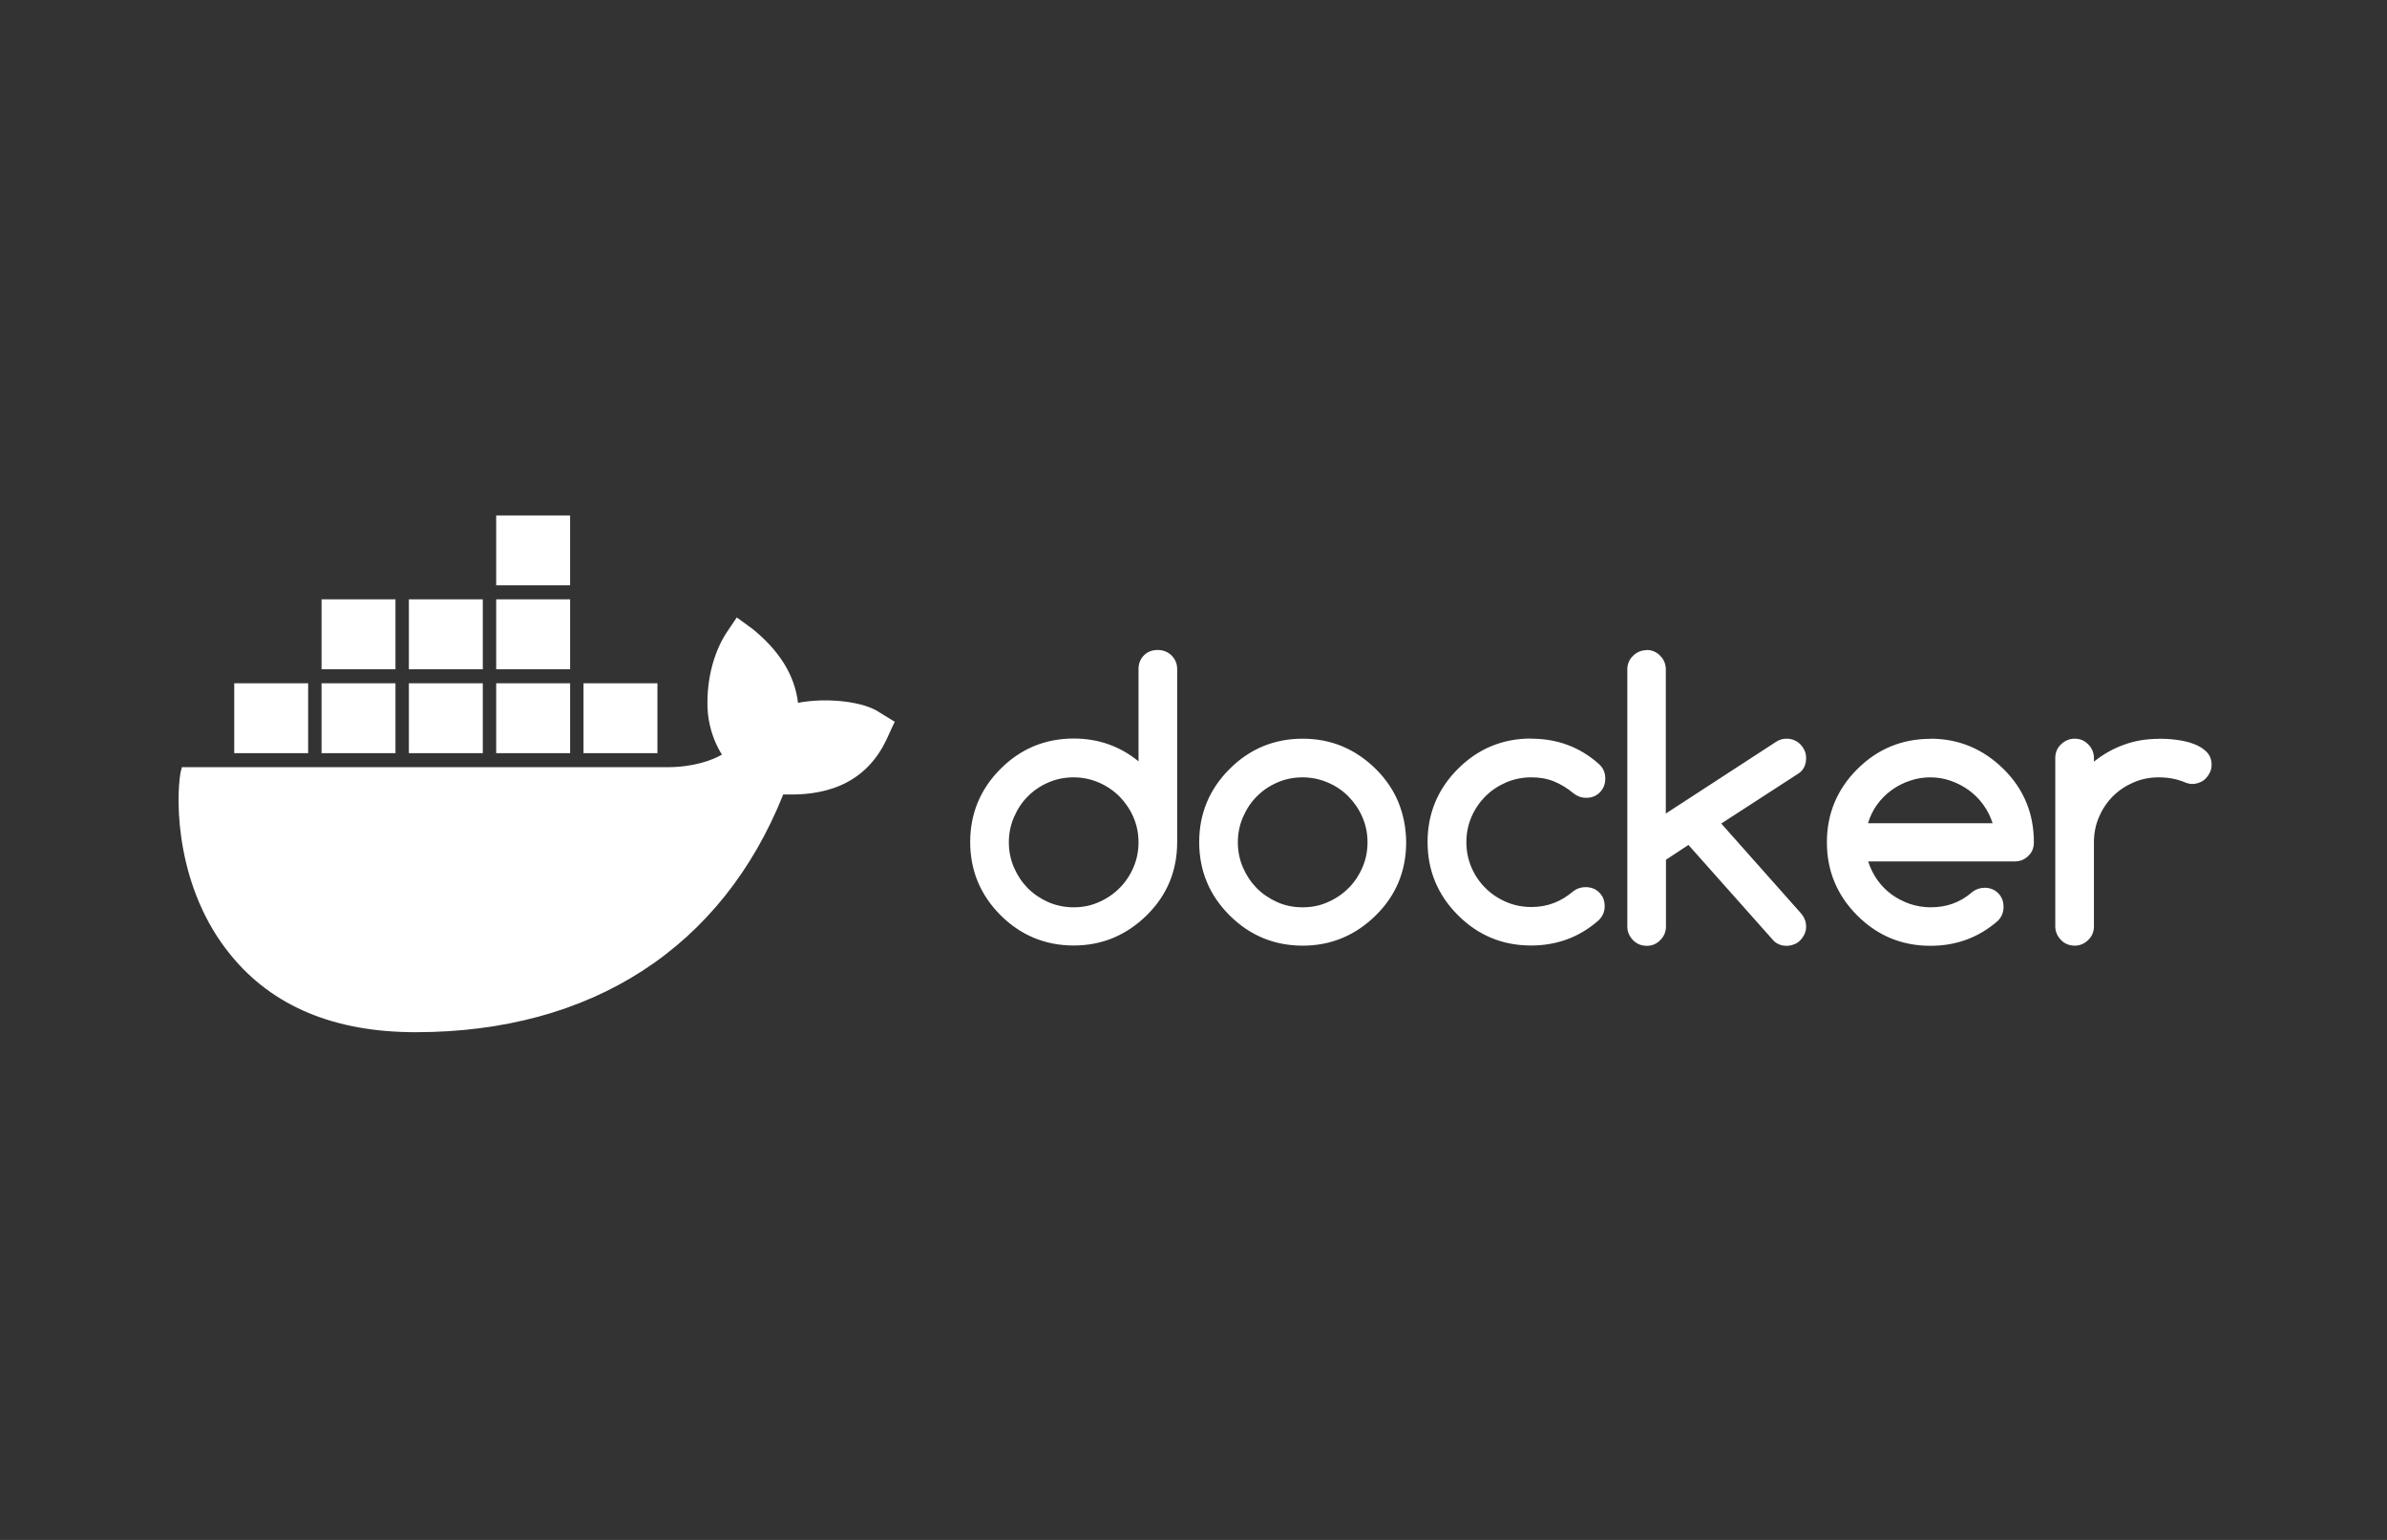 <?xml version="1.0" encoding="UTF-8"?><svg xmlns="http://www.w3.org/2000/svg" id="uuid-7c18d325-30e3-4aac-88ac-d494fab75cac" viewBox="0 0 155 100"><rect x="0" y="0" width="155" height="100" fill="#333333" stroke="none"/><path d="M47.85,40.1l1,.73c1.75,1.41,2.75,3,2.97,4.81,1.88-.36,4.28-.09,5.32,.64h0l.96,.59-.17,.36c-.31,.68-.39,.86-.44,.95-1.7,3.41-5.06,3.45-6.63,3.41-3.97,9.94-12.43,15.44-23.87,15.44-5.28,0-9.29-1.68-12-5-3.58-4.36-3.58-10.04-3.27-11.85h0l.09-.36h31.54c1.66,0,2.92-.45,3.53-.82-.65-1-.87-2.13-.92-2.77-.13-1.82,.31-3.72,1.18-5.09h0l.7-1.04Zm27.33,2.11c.35,0,.65,.12,.89,.35,.24,.24,.37,.53,.37,.89v11.23c0,1.87-.66,3.46-1.97,4.75-1.33,1.31-2.91,1.97-4.75,1.97s-3.44-.66-4.75-1.97c-1.31-1.31-1.97-2.9-1.97-4.75s.66-3.44,1.97-4.75c1.31-1.31,2.9-1.97,4.75-1.97,1.59,0,3,.49,4.21,1.48v-5.99c0-.36,.12-.66,.35-.89,.24-.24,.53-.35,.89-.35Zm9.41,5.76c1.84,0,3.42,.66,4.75,1.97,.66,.66,1.15,1.38,1.47,2.17s.49,1.65,.5,2.58c0,1.87-.66,3.46-1.97,4.75-1.33,1.31-2.91,1.97-4.75,1.97s-3.44-.66-4.75-1.97c-1.31-1.31-1.97-2.9-1.97-4.75s.66-3.44,1.97-4.75c1.31-1.31,2.9-1.97,4.75-1.97Zm14.84,0c1.69,0,3.15,.54,4.38,1.63,.29,.26,.43,.57,.43,.95s-.12,.66-.35,.9-.53,.36-.89,.36c-.3,0-.58-.1-.82-.29-.41-.34-.84-.6-1.28-.78s-.94-.26-1.46-.26c-.58,0-1.13,.11-1.64,.33-.51,.22-.96,.52-1.34,.9-.38,.38-.69,.83-.91,1.34s-.33,1.06-.33,1.64,.11,1.13,.33,1.64,.52,.96,.91,1.34c.38,.38,.83,.68,1.34,.9,.51,.22,1.06,.33,1.64,.33,.53,0,1.02-.09,1.46-.26,.45-.17,.87-.43,1.27-.77,.22-.17,.49-.26,.79-.26,.36,0,.66,.12,.89,.35,.24,.24,.35,.53,.35,.89s-.13,.66-.4,.92c-1.24,1.09-2.7,1.63-4.38,1.63-1.86,0-3.44-.66-4.75-1.97-1.31-1.31-1.97-2.9-1.97-4.75s.66-3.44,1.97-4.75,2.9-1.97,4.75-1.97Zm7.49-5.76c.34,0,.64,.12,.88,.37,.24,.24,.37,.54,.37,.89v9.36l7.18-4.67c.2-.13,.42-.19,.67-.19,.18,0,.34,.03,.49,.1,.15,.06,.28,.15,.4,.27s.2,.25,.27,.4c.07,.15,.1,.31,.1,.48,0,.45-.16,.78-.48,1l-5.03,3.26,5.16,5.81c.23,.26,.35,.55,.35,.88,0,.17-.03,.33-.1,.48s-.16,.29-.27,.4c-.11,.12-.24,.21-.4,.27-.15,.06-.32,.1-.49,.1-.34,0-.62-.11-.84-.32l-5.54-6.23-1.46,.96v4.33c0,.34-.12,.64-.37,.89-.24,.25-.54,.37-.88,.37s-.65-.12-.89-.37c-.24-.25-.37-.54-.37-.89v-16.68c0-.35,.12-.65,.37-.89,.24-.24,.54-.37,.89-.37Zm18.43,5.76c1.84,0,3.42,.66,4.75,1.97,.66,.65,1.15,1.37,1.48,2.17,.33,.8,.49,1.66,.49,2.59,0,.36-.12,.66-.37,.89-.24,.24-.54,.35-.89,.35h-9.5c.14,.44,.34,.84,.6,1.21,.26,.36,.57,.68,.93,.94s.75,.46,1.18,.61c.43,.14,.87,.22,1.34,.22,.53,0,1.01-.08,1.45-.24s.85-.4,1.22-.72c.24-.2,.52-.3,.83-.31,.36,0,.66,.12,.89,.35,.24,.24,.35,.53,.35,.89s-.12,.65-.36,.9c-1.24,1.09-2.7,1.63-4.39,1.63-1.86,0-3.44-.66-4.75-1.97-1.31-1.31-1.97-2.9-1.97-4.75s.66-3.44,1.97-4.75,2.9-1.97,4.75-1.97Zm14.82,0c.35,0,.73,.02,1.13,.07,.4,.05,.78,.13,1.12,.26,.34,.12,.62,.29,.85,.51,.22,.22,.34,.5,.34,.84,0,.18-.03,.34-.1,.49s-.16,.29-.27,.4c-.11,.12-.24,.21-.4,.27-.15,.06-.32,.1-.49,.1-.15,0-.33-.04-.53-.13-.5-.2-1.05-.3-1.64-.3s-1.13,.11-1.64,.33c-.51,.22-.96,.52-1.34,.9s-.68,.83-.9,1.34c-.22,.51-.33,1.06-.33,1.64v5.47c0,.34-.12,.64-.37,.88-.24,.24-.54,.37-.88,.37s-.65-.12-.89-.37-.37-.54-.37-.88v-10.94c0-.34,.12-.64,.37-.88s.54-.37,.89-.37,.64,.12,.88,.37c.24,.24,.37,.54,.37,.88v.24c.6-.48,1.25-.85,1.96-1.1,.7-.26,1.46-.38,2.26-.38Zm-70.45,2.51c-.59,0-1.14,.11-1.66,.34-.51,.22-.96,.53-1.33,.91-.38,.38-.67,.83-.89,1.34s-.33,1.06-.33,1.63,.11,1.12,.33,1.63,.52,.96,.89,1.34c.38,.38,.82,.68,1.33,.91,.51,.22,1.06,.34,1.66,.34s1.13-.11,1.64-.34c.51-.22,.96-.53,1.34-.91,.38-.38,.68-.83,.9-1.34,.22-.51,.33-1.05,.33-1.63s-.11-1.12-.33-1.63c-.22-.51-.52-.95-.9-1.34-.38-.38-.83-.69-1.34-.91-.51-.22-1.06-.34-1.64-.34Zm14.87,0c-.59,0-1.14,.11-1.66,.34s-.96,.53-1.33,.91c-.38,.38-.67,.83-.89,1.34-.22,.51-.33,1.06-.33,1.63s.11,1.12,.33,1.63c.22,.51,.52,.96,.89,1.34,.38,.38,.82,.68,1.33,.91s1.06,.34,1.66,.34,1.13-.11,1.64-.34c.51-.22,.96-.53,1.34-.91s.68-.83,.9-1.34c.22-.51,.33-1.05,.33-1.63s-.11-1.12-.33-1.63c-.22-.51-.52-.95-.9-1.34s-.83-.69-1.34-.91c-.51-.22-1.06-.34-1.64-.34Zm40.76,0c-.46,0-.9,.07-1.33,.22-.43,.14-.83,.35-1.19,.61s-.67,.57-.94,.94c-.26,.36-.46,.77-.59,1.21h8.09c-.14-.44-.34-.84-.61-1.21s-.58-.68-.94-.94-.75-.46-1.18-.61-.87-.22-1.33-.22Zm-105.34-6.11v4.54h-4.8v-4.54h4.8Zm5.67,0v4.54h-4.8v-4.54h4.8Zm5.67,0v4.54h-4.8v-4.54h4.8Zm5.67,0v4.54h-4.8v-4.54h4.8Zm5.67,0v4.54h-4.8v-4.54h4.8Zm-5.67-5.45v4.54h-4.8v-4.54h4.8Zm-5.67,0v4.54h-4.8v-4.54h4.8Zm-5.67,0v4.54h-4.8v-4.54h4.8Zm11.34-5.45v4.54h-4.8v-4.54h4.8Z" style="fill:#fff;"/><rect width="155" height="100" style="fill:none;"/></svg>